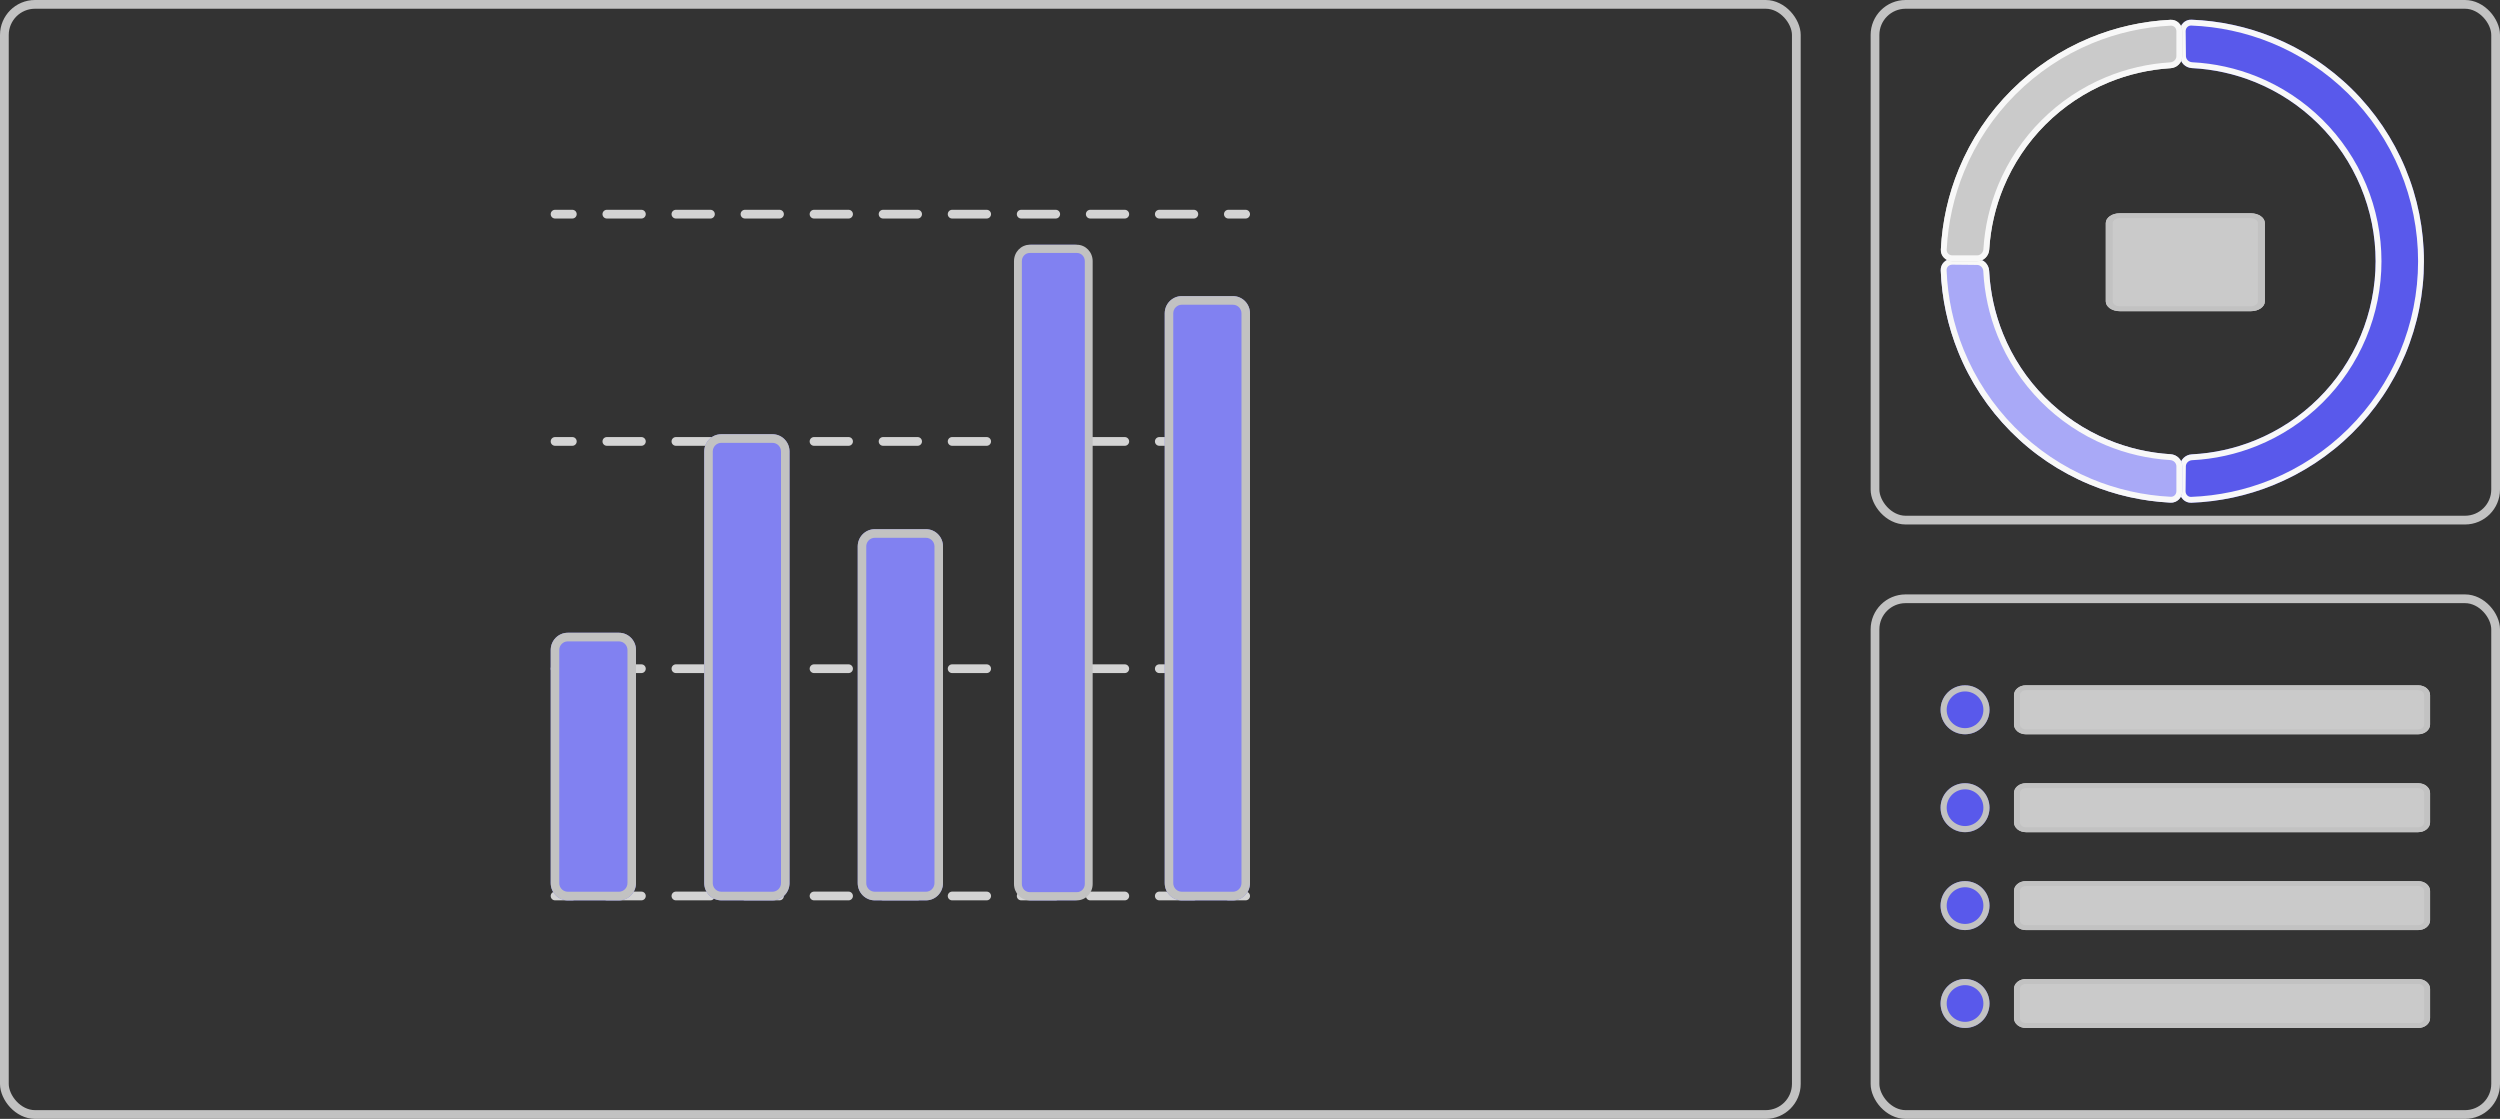 <svg width="286" height="128" viewBox="0 0 286 128" fill="none" xmlns="http://www.w3.org/2000/svg">
<rect x="0" y="0" width="286" height="128" fill="#333333" stroke="none"/>
<g clip-path="url(#clip0_4956_86909)">
<rect x="0.5" y="0.5" width="205" height="127" rx="3.5" stroke="#C2C2C2"/>
<path fill-rule="evenodd" clip-rule="evenodd" d="M63 24.5C63 24.224 63.224 24 63.5 24H65.475C65.751 24 65.975 24.224 65.975 24.5C65.975 24.776 65.751 25 65.475 25H63.5C63.224 25 63 24.776 63 24.5ZM68.925 24.5C68.925 24.224 69.149 24 69.425 24H73.375C73.651 24 73.875 24.224 73.875 24.5C73.875 24.776 73.651 25 73.375 25H69.425C69.149 25 68.925 24.776 68.925 24.5ZM76.825 24.5C76.825 24.224 77.049 24 77.325 24H81.275C81.551 24 81.775 24.224 81.775 24.5C81.775 24.776 81.551 25 81.275 25H77.325C77.049 25 76.825 24.776 76.825 24.5ZM84.725 24.5C84.725 24.224 84.949 24 85.225 24H89.175C89.451 24 89.675 24.224 89.675 24.5C89.675 24.776 89.451 25 89.175 25H85.225C84.949 25 84.725 24.776 84.725 24.5ZM92.625 24.5C92.625 24.224 92.849 24 93.125 24H97.075C97.351 24 97.575 24.224 97.575 24.5C97.575 24.776 97.351 25 97.075 25H93.125C92.849 25 92.625 24.776 92.625 24.5ZM100.525 24.5C100.525 24.224 100.749 24 101.025 24H104.975C105.251 24 105.475 24.224 105.475 24.5C105.475 24.776 105.251 25 104.975 25H101.025C100.749 25 100.525 24.776 100.525 24.5ZM108.425 24.5C108.425 24.224 108.649 24 108.925 24H112.875C113.151 24 113.375 24.224 113.375 24.5C113.375 24.776 113.151 25 112.875 25H108.925C108.649 25 108.425 24.776 108.425 24.5ZM116.325 24.5C116.325 24.224 116.549 24 116.825 24H120.775C121.051 24 121.275 24.224 121.275 24.5C121.275 24.776 121.051 25 120.775 25H116.825C116.549 25 116.325 24.776 116.325 24.5ZM124.225 24.5C124.225 24.224 124.449 24 124.725 24H128.675C128.951 24 129.175 24.224 129.175 24.5C129.175 24.776 128.951 25 128.675 25H124.725C124.449 25 124.225 24.776 124.225 24.5ZM132.125 24.5C132.125 24.224 132.349 24 132.625 24H136.575C136.851 24 137.075 24.224 137.075 24.5C137.075 24.776 136.851 25 136.575 25H132.625C132.349 25 132.125 24.776 132.125 24.5ZM140.025 24.5C140.025 24.224 140.249 24 140.525 24H142.5C142.776 24 143 24.224 143 24.5C143 24.776 142.776 25 142.5 25H140.525C140.249 25 140.025 24.776 140.025 24.5Z" fill="#D4D4D4"/>
<path fill-rule="evenodd" clip-rule="evenodd" d="M63 50.5C63 50.224 63.224 50 63.5 50H65.475C65.751 50 65.975 50.224 65.975 50.5C65.975 50.776 65.751 51 65.475 51H63.5C63.224 51 63 50.776 63 50.5ZM68.925 50.5C68.925 50.224 69.149 50 69.425 50H73.375C73.651 50 73.875 50.224 73.875 50.5C73.875 50.776 73.651 51 73.375 51H69.425C69.149 51 68.925 50.776 68.925 50.5ZM76.825 50.5C76.825 50.224 77.049 50 77.325 50H81.275C81.551 50 81.775 50.224 81.775 50.5C81.775 50.776 81.551 51 81.275 51H77.325C77.049 51 76.825 50.776 76.825 50.5ZM84.725 50.5C84.725 50.224 84.949 50 85.225 50H89.175C89.451 50 89.675 50.224 89.675 50.5C89.675 50.776 89.451 51 89.175 51H85.225C84.949 51 84.725 50.776 84.725 50.5ZM92.625 50.5C92.625 50.224 92.849 50 93.125 50H97.075C97.351 50 97.575 50.224 97.575 50.5C97.575 50.776 97.351 51 97.075 51H93.125C92.849 51 92.625 50.776 92.625 50.5ZM100.525 50.5C100.525 50.224 100.749 50 101.025 50H104.975C105.251 50 105.475 50.224 105.475 50.5C105.475 50.776 105.251 51 104.975 51H101.025C100.749 51 100.525 50.776 100.525 50.5ZM108.425 50.5C108.425 50.224 108.649 50 108.925 50H112.875C113.151 50 113.375 50.224 113.375 50.5C113.375 50.776 113.151 51 112.875 51H108.925C108.649 51 108.425 50.776 108.425 50.5ZM116.325 50.5C116.325 50.224 116.549 50 116.825 50H120.775C121.051 50 121.275 50.224 121.275 50.5C121.275 50.776 121.051 51 120.775 51H116.825C116.549 51 116.325 50.776 116.325 50.5ZM124.225 50.5C124.225 50.224 124.449 50 124.725 50H128.675C128.951 50 129.175 50.224 129.175 50.5C129.175 50.776 128.951 51 128.675 51H124.725C124.449 51 124.225 50.776 124.225 50.5ZM132.125 50.5C132.125 50.224 132.349 50 132.625 50H136.575C136.851 50 137.075 50.224 137.075 50.5C137.075 50.776 136.851 51 136.575 51H132.625C132.349 51 132.125 50.776 132.125 50.5ZM140.025 50.5C140.025 50.224 140.249 50 140.525 50H142.5C142.776 50 143 50.224 143 50.5C143 50.776 142.776 51 142.5 51H140.525C140.249 51 140.025 50.776 140.025 50.5Z" fill="#D4D4D4"/>
<path fill-rule="evenodd" clip-rule="evenodd" d="M63 76.5C63 76.224 63.224 76 63.5 76H65.475C65.751 76 65.975 76.224 65.975 76.5C65.975 76.776 65.751 77 65.475 77H63.5C63.224 77 63 76.776 63 76.5ZM68.925 76.5C68.925 76.224 69.149 76 69.425 76H73.375C73.651 76 73.875 76.224 73.875 76.5C73.875 76.776 73.651 77 73.375 77H69.425C69.149 77 68.925 76.776 68.925 76.5ZM76.825 76.5C76.825 76.224 77.049 76 77.325 76H81.275C81.551 76 81.775 76.224 81.775 76.5C81.775 76.776 81.551 77 81.275 77H77.325C77.049 77 76.825 76.776 76.825 76.5ZM84.725 76.5C84.725 76.224 84.949 76 85.225 76H89.175C89.451 76 89.675 76.224 89.675 76.5C89.675 76.776 89.451 77 89.175 77H85.225C84.949 77 84.725 76.776 84.725 76.5ZM92.625 76.5C92.625 76.224 92.849 76 93.125 76H97.075C97.351 76 97.575 76.224 97.575 76.5C97.575 76.776 97.351 77 97.075 77H93.125C92.849 77 92.625 76.776 92.625 76.5ZM100.525 76.5C100.525 76.224 100.749 76 101.025 76H104.975C105.251 76 105.475 76.224 105.475 76.5C105.475 76.776 105.251 77 104.975 77H101.025C100.749 77 100.525 76.776 100.525 76.5ZM108.425 76.5C108.425 76.224 108.649 76 108.925 76H112.875C113.151 76 113.375 76.224 113.375 76.5C113.375 76.776 113.151 77 112.875 77H108.925C108.649 77 108.425 76.776 108.425 76.5ZM116.325 76.5C116.325 76.224 116.549 76 116.825 76H120.775C121.051 76 121.275 76.224 121.275 76.5C121.275 76.776 121.051 77 120.775 77H116.825C116.549 77 116.325 76.776 116.325 76.5ZM124.225 76.5C124.225 76.224 124.449 76 124.725 76H128.675C128.951 76 129.175 76.224 129.175 76.5C129.175 76.776 128.951 77 128.675 77H124.725C124.449 77 124.225 76.776 124.225 76.5ZM132.125 76.5C132.125 76.224 132.349 76 132.625 76H136.575C136.851 76 137.075 76.224 137.075 76.5C137.075 76.776 136.851 77 136.575 77H132.625C132.349 77 132.125 76.776 132.125 76.5ZM140.025 76.5C140.025 76.224 140.249 76 140.525 76H142.5C142.776 76 143 76.224 143 76.5C143 76.776 142.776 77 142.5 77H140.525C140.249 77 140.025 76.776 140.025 76.5Z" fill="#D4D4D4"/>
<path fill-rule="evenodd" clip-rule="evenodd" d="M63 102.5C63 102.224 63.224 102 63.5 102H65.475C65.751 102 65.975 102.224 65.975 102.5C65.975 102.776 65.751 103 65.475 103H63.5C63.224 103 63 102.776 63 102.5ZM68.925 102.5C68.925 102.224 69.149 102 69.425 102H73.375C73.651 102 73.875 102.224 73.875 102.5C73.875 102.776 73.651 103 73.375 103H69.425C69.149 103 68.925 102.776 68.925 102.5ZM76.825 102.5C76.825 102.224 77.049 102 77.325 102H81.275C81.551 102 81.775 102.224 81.775 102.5C81.775 102.776 81.551 103 81.275 103H77.325C77.049 103 76.825 102.776 76.825 102.5ZM84.725 102.5C84.725 102.224 84.949 102 85.225 102H89.175C89.451 102 89.675 102.224 89.675 102.5C89.675 102.776 89.451 103 89.175 103H85.225C84.949 103 84.725 102.776 84.725 102.5ZM92.625 102.5C92.625 102.224 92.849 102 93.125 102H97.075C97.351 102 97.575 102.224 97.575 102.5C97.575 102.776 97.351 103 97.075 103H93.125C92.849 103 92.625 102.776 92.625 102.5ZM100.525 102.5C100.525 102.224 100.749 102 101.025 102H104.975C105.251 102 105.475 102.224 105.475 102.5C105.475 102.776 105.251 103 104.975 103H101.025C100.749 103 100.525 102.776 100.525 102.5ZM108.425 102.5C108.425 102.224 108.649 102 108.925 102H112.875C113.151 102 113.375 102.224 113.375 102.5C113.375 102.776 113.151 103 112.875 103H108.925C108.649 103 108.425 102.776 108.425 102.5ZM116.325 102.5C116.325 102.224 116.549 102 116.825 102H120.775C121.051 102 121.275 102.224 121.275 102.5C121.275 102.776 121.051 103 120.775 103H116.825C116.549 103 116.325 102.776 116.325 102.5ZM124.225 102.5C124.225 102.224 124.449 102 124.725 102H128.675C128.951 102 129.175 102.224 129.175 102.5C129.175 102.776 128.951 103 128.675 103H124.725C124.449 103 124.225 102.776 124.225 102.5ZM132.125 102.5C132.125 102.224 132.349 102 132.625 102H136.575C136.851 102 137.075 102.224 137.075 102.5C137.075 102.776 136.851 103 136.575 103H132.625C132.349 103 132.125 102.776 132.125 102.5ZM140.025 102.5C140.025 102.224 140.249 102 140.525 102H142.5C142.776 102 143 102.224 143 102.5C143 102.776 142.776 103 142.5 103H140.525C140.249 103 140.025 102.776 140.025 102.5Z" fill="#D4D4D4"/>
<path d="M63.002 74.363C63.002 73.272 63.876 72.388 64.953 72.388H70.807C71.885 72.388 72.758 73.272 72.758 74.363V101.025C72.758 102.116 71.885 103 70.807 103H64.953C63.876 103 63.002 102.116 63.002 101.025V74.363Z" fill="#8181F1"/>
<path fill-rule="evenodd" clip-rule="evenodd" d="M70.807 73.375H64.953C64.414 73.375 63.978 73.817 63.978 74.363V101.025C63.978 101.571 64.414 102.013 64.953 102.013H70.807C71.346 102.013 71.782 101.571 71.782 101.025V74.363C71.782 73.817 71.346 73.375 70.807 73.375ZM64.953 72.388C63.876 72.388 63.002 73.272 63.002 74.363V101.025C63.002 102.116 63.876 103 64.953 103H70.807C71.885 103 72.758 102.116 72.758 101.025V74.363C72.758 73.272 71.885 72.388 70.807 72.388H64.953Z" fill="#C2C2C2"/>
<path d="M80.564 51.65C80.564 50.559 81.438 49.675 82.516 49.675H88.369C89.447 49.675 90.321 50.559 90.321 51.65V101.025C90.321 102.116 89.447 103 88.369 103H82.516C81.438 103 80.564 102.116 80.564 101.025V51.65Z" fill="#8181F1"/>
<path fill-rule="evenodd" clip-rule="evenodd" d="M88.369 50.662H82.516C81.977 50.662 81.54 51.104 81.54 51.65V101.025C81.54 101.57 81.977 102.012 82.516 102.012H88.369C88.908 102.012 89.345 101.57 89.345 101.025V51.65C89.345 51.104 88.908 50.662 88.369 50.662ZM82.516 49.675C81.438 49.675 80.564 50.559 80.564 51.65V101.025C80.564 102.116 81.438 103 82.516 103H88.369C89.447 103 90.321 102.116 90.321 101.025V51.65C90.321 50.559 89.447 49.675 88.369 49.675H82.516Z" fill="#C2C2C2"/>
<path d="M98.123 62.513C98.123 61.422 98.997 60.538 100.074 60.538H105.928C107.006 60.538 107.879 61.422 107.879 62.513V101.025C107.879 102.116 107.006 103 105.928 103H100.074C98.997 103 98.123 102.116 98.123 101.025V62.513Z" fill="#8181F1"/>
<path fill-rule="evenodd" clip-rule="evenodd" d="M105.928 61.525H100.074C99.535 61.525 99.099 61.967 99.099 62.513V101.025C99.099 101.57 99.535 102.013 100.074 102.013H105.928C106.467 102.013 106.904 101.57 106.904 101.025V62.513C106.904 61.967 106.467 61.525 105.928 61.525ZM100.074 60.538C98.997 60.538 98.123 61.422 98.123 62.513V101.025C98.123 102.116 98.997 103 100.074 103H105.928C107.006 103 107.879 102.116 107.879 101.025V62.513C107.879 61.422 107.006 60.538 105.928 60.538H100.074Z" fill="#C2C2C2"/>
<path d="M116.293 29.875C116.293 28.84 117.036 28 117.953 28H122.935C123.852 28 124.595 28.84 124.595 29.875V101.125C124.595 102.161 123.852 103 122.935 103H117.953C117.036 103 116.293 102.161 116.293 101.125V29.875Z" fill="#8181F1"/>
<path fill-rule="evenodd" clip-rule="evenodd" d="M123.201 28.938H117.801C117.304 28.938 116.901 29.357 116.901 29.875V101.125C116.901 101.643 117.304 102.063 117.801 102.063H123.201C123.698 102.063 124.101 101.643 124.101 101.125V29.875C124.101 29.357 123.698 28.938 123.201 28.938ZM117.801 28C116.807 28 116.001 28.84 116.001 29.875V101.125C116.001 102.161 116.807 103 117.801 103H123.201C124.195 103 125.001 102.161 125.001 101.125V29.875C125.001 28.84 124.195 28 123.201 28H117.801Z" fill="#C2C2C2"/>
<path d="M133.244 35.85C133.244 34.759 134.118 33.875 135.195 33.875H141.049C142.127 33.875 143 34.759 143 35.85V101.025C143 102.116 142.127 103 141.049 103H135.195C134.118 103 133.244 102.116 133.244 101.025V35.85Z" fill="#8181F1"/>
<path fill-rule="evenodd" clip-rule="evenodd" d="M141.049 34.862H135.195C134.657 34.862 134.22 35.305 134.22 35.85V101.025C134.22 101.57 134.657 102.013 135.195 102.013H141.049C141.588 102.013 142.025 101.57 142.025 101.025V35.85C142.025 35.305 141.588 34.862 141.049 34.862ZM135.195 33.875C134.118 33.875 133.244 34.759 133.244 35.85V101.025C133.244 102.116 134.118 103 135.195 103H141.049C142.127 103 143 102.116 143 101.025V35.85C143 34.759 142.127 33.875 141.049 33.875H135.195Z" fill="#C2C2C2"/>
<rect x="214.5" y="0.5" width="71" height="59" rx="3.5" stroke="#C2C2C2"/>
<path d="M249.37 3.576C249.362 2.836 249.956 2.225 250.697 2.253C253.896 2.375 257.054 3.051 260.028 4.255C263.417 5.628 266.5 7.659 269.099 10.23C271.698 12.802 273.761 15.864 275.169 19.239C276.576 22.613 277.301 26.233 277.3 29.89C277.299 33.546 276.573 37.166 275.164 40.54C273.755 43.913 271.691 46.974 269.091 49.545C266.491 52.116 263.407 54.145 260.017 55.516C257.042 56.719 253.884 57.394 250.684 57.514C249.944 57.542 249.35 56.931 249.358 56.191L249.39 53.343C249.398 52.603 250.006 52.013 250.745 51.976C253.214 51.854 255.647 51.319 257.944 50.39C260.655 49.293 263.123 47.669 265.202 45.613C267.282 43.556 268.934 41.108 270.061 38.408C271.188 35.709 271.769 32.813 271.77 29.888C271.77 26.963 271.191 24.067 270.065 21.368C268.939 18.668 267.288 16.219 265.209 14.161C263.13 12.104 260.664 10.479 257.953 9.381C255.656 8.451 253.223 7.915 250.755 7.791C250.015 7.754 249.408 7.164 249.4 6.424L249.37 3.576Z" fill="#5959EB"/>
<path fill-rule="evenodd" clip-rule="evenodd" d="M259.777 4.877C256.875 3.702 253.793 3.042 250.671 2.923C250.335 2.911 250.036 3.19 250.04 3.569L250.071 6.417C250.075 6.777 250.377 7.101 250.789 7.122C253.331 7.249 255.838 7.801 258.204 8.759C260.998 9.891 263.539 11.565 265.681 13.684C267.823 15.804 269.523 18.328 270.684 21.11C271.844 23.891 272.441 26.875 272.44 29.889C272.44 32.902 271.841 35.886 270.68 38.667C269.518 41.448 267.817 43.971 265.674 46.09C263.531 48.209 260.989 49.882 258.195 51.011C255.829 51.968 253.322 52.52 250.779 52.646C250.367 52.666 250.064 52.99 250.061 53.351L250.029 56.198C250.025 56.578 250.324 56.857 250.659 56.844C253.782 56.727 256.863 56.069 259.766 54.895C263.073 53.557 266.082 51.577 268.619 49.068C271.156 46.56 273.17 43.573 274.545 40.281C275.92 36.989 276.629 33.457 276.629 29.889C276.63 26.322 275.923 22.789 274.55 19.497C273.176 16.204 271.163 13.217 268.628 10.707C266.092 8.198 263.083 6.216 259.777 4.877ZM250.697 2.253C249.956 2.225 249.362 2.836 249.37 3.576L249.4 6.424C249.408 7.164 250.015 7.754 250.755 7.791C253.223 7.915 255.656 8.451 257.953 9.381C260.664 10.479 263.13 12.104 265.209 14.161C267.288 16.219 268.939 18.668 270.065 21.368C271.191 24.067 271.77 26.963 271.77 29.888C271.769 32.813 271.188 35.709 270.061 38.408C268.934 41.108 267.282 43.556 265.202 45.613C263.123 47.669 260.655 49.293 257.944 50.39C255.647 51.319 253.214 51.854 250.745 51.976C250.006 52.013 249.398 52.603 249.39 53.343L249.358 56.191C249.35 56.931 249.944 57.542 250.684 57.514C253.884 57.394 257.042 56.719 260.017 55.516C263.407 54.145 266.491 52.116 269.091 49.545C271.691 46.974 273.755 43.913 275.164 40.54C276.573 37.166 277.299 33.546 277.3 29.89C277.301 26.233 276.576 22.613 275.169 19.239C273.761 15.864 271.698 12.802 269.099 10.23C266.5 7.659 263.417 5.628 260.028 4.255C257.054 3.051 253.896 2.375 250.697 2.253Z" fill="#F8F8F8"/>
<path d="M249.65 56.192C249.65 56.933 249.05 57.537 248.31 57.501C245.113 57.346 241.963 56.636 239.002 55.401C235.629 53.993 232.568 51.93 229.997 49.332C227.426 46.734 225.395 43.651 224.023 40.263C222.819 37.29 222.142 34.133 222.02 30.934C221.992 30.194 222.602 29.6 223.343 29.608L226.191 29.637C226.931 29.645 227.521 30.252 227.558 30.992C227.682 33.459 228.219 35.892 229.148 38.187C230.246 40.898 231.871 43.364 233.928 45.442C235.984 47.521 238.433 49.171 241.132 50.297C243.418 51.251 245.844 51.813 248.31 51.963C249.05 52.008 249.65 52.604 249.65 53.344V56.192Z" fill="#A9A9F7"/>
<path fill-rule="evenodd" clip-rule="evenodd" d="M239.261 54.782C242.149 55.987 245.223 56.68 248.342 56.831C248.678 56.847 248.98 56.572 248.98 56.192V53.344C248.98 52.984 248.681 52.657 248.27 52.632C245.729 52.478 243.229 51.899 240.874 50.916C238.093 49.756 235.57 48.056 233.451 45.914C231.332 43.772 229.658 41.232 228.527 38.439C227.569 36.074 227.016 33.568 226.889 31.026C226.868 30.614 226.544 30.312 226.184 30.308L223.336 30.278C222.957 30.274 222.678 30.573 222.691 30.909C222.809 34.03 223.469 37.11 224.644 40.012C225.983 43.318 227.965 46.325 230.473 48.86C232.982 51.396 235.969 53.408 239.261 54.782ZM248.31 57.501C249.05 57.537 249.65 56.933 249.65 56.192V53.344C249.65 52.604 249.05 52.008 248.31 51.963C245.844 51.813 243.418 51.251 241.132 50.297C238.433 49.171 235.984 47.521 233.928 45.442C231.871 43.364 230.246 40.898 229.148 38.187C228.219 35.892 227.682 33.459 227.558 30.992C227.521 30.252 226.931 29.645 226.191 29.637L223.343 29.608C222.602 29.6 221.992 30.194 222.02 30.934C222.142 34.133 222.819 37.29 224.023 40.263C225.395 43.651 227.426 46.734 229.997 49.332C232.568 51.93 235.629 53.993 239.002 55.401C241.963 56.636 245.113 57.346 248.31 57.501Z" fill="#F8F8F8"/>
<path d="M223.341 29.883C222.601 29.883 221.997 29.282 222.033 28.543C222.187 25.369 222.887 22.243 224.105 19.302C225.495 15.947 227.531 12.899 230.099 10.332C232.666 7.764 235.714 5.727 239.069 4.338C242.01 3.12 245.137 2.42 248.31 2.266C249.05 2.23 249.65 2.834 249.65 3.574L249.65 6.422C249.65 7.163 249.049 7.759 248.31 7.804C245.864 7.952 243.455 8.507 241.185 9.447C238.502 10.559 236.063 12.188 234.009 14.242C231.955 16.296 230.326 18.735 229.214 21.418C228.274 23.688 227.719 26.096 227.571 28.543C227.526 29.282 226.93 29.883 226.189 29.883H223.341Z" fill="#CACACA"/>
<path fill-rule="evenodd" clip-rule="evenodd" d="M224.724 19.559C223.536 22.428 222.853 25.479 222.703 28.575C222.686 28.911 222.962 29.213 223.341 29.213H226.189C226.55 29.213 226.877 28.914 226.902 28.502C227.055 25.982 227.626 23.501 228.595 21.162C229.74 18.396 231.419 15.884 233.535 13.768C235.651 11.652 238.164 9.973 240.929 8.827C243.268 7.859 245.749 7.288 248.269 7.135C248.681 7.11 248.98 6.783 248.98 6.422L248.98 3.574C248.98 3.195 248.678 2.919 248.342 2.935C245.246 3.086 242.196 3.769 239.326 4.957C236.052 6.313 233.078 8.301 230.573 10.806C228.068 13.311 226.08 16.285 224.724 19.559ZM222.033 28.543C221.997 29.282 222.601 29.883 223.341 29.883H226.189C226.93 29.883 227.526 29.282 227.571 28.543C227.719 26.096 228.274 23.688 229.214 21.418C230.326 18.735 231.955 16.296 234.009 14.242C236.063 12.188 238.502 10.559 241.185 9.447C243.455 8.507 245.864 7.952 248.31 7.804C249.049 7.759 249.65 7.163 249.65 6.422L249.65 3.574C249.65 2.834 249.05 2.23 248.31 2.266C245.137 2.42 242.01 3.12 239.069 4.338C235.714 5.727 232.666 7.764 230.099 10.332C227.531 12.899 225.495 15.947 224.105 19.302C222.887 22.243 222.187 25.369 222.033 28.543Z" fill="#F8F8F8"/>
<path d="M242.5 35.6C241.617 35.6 240.9 35.099 240.9 34.48L240.9 25.52C240.9 24.901 241.617 24.4 242.5 24.4L257.5 24.4C258.384 24.4 259.1 24.901 259.1 25.52L259.1 34.48C259.1 35.099 258.384 35.6 257.5 35.6L242.5 35.6Z" fill="#CACACA"/>
<path fill-rule="evenodd" clip-rule="evenodd" d="M241.7 25.52L241.7 34.48C241.7 34.789 242.059 35.04 242.5 35.04L257.5 35.04C257.942 35.04 258.3 34.789 258.3 34.48L258.3 25.52C258.3 25.211 257.942 24.96 257.5 24.96L242.5 24.96C242.059 24.96 241.7 25.211 241.7 25.52ZM240.9 34.48C240.9 35.099 241.617 35.6 242.5 35.6L257.5 35.6C258.384 35.6 259.1 35.099 259.1 34.48L259.1 25.52C259.1 24.901 258.384 24.4 257.5 24.4L242.5 24.4C241.617 24.4 240.9 24.901 240.9 25.52L240.9 34.48Z" fill="#C2C2C2"/>
<rect x="214.5" y="68.5" width="71" height="59" rx="3.5" stroke="#C2C2C2"/>
<path d="M231.76 84C231.009 84 230.4 83.499 230.4 82.88L230.4 79.52C230.4 78.901 231.009 78.4 231.76 78.4L276.64 78.4C277.391 78.4 278 78.901 278 79.52L278 82.88C278 83.499 277.391 84 276.64 84L231.76 84Z" fill="#CACACA"/>
<path fill-rule="evenodd" clip-rule="evenodd" d="M231.08 79.52L231.08 82.88C231.08 83.189 231.385 83.44 231.76 83.44L276.64 83.44C277.016 83.44 277.32 83.189 277.32 82.88L277.32 79.52C277.32 79.211 277.016 78.96 276.64 78.96L231.76 78.96C231.385 78.96 231.08 79.211 231.08 79.52ZM230.4 82.88C230.4 83.499 231.009 84 231.76 84L276.64 84C277.391 84 278 83.499 278 82.88L278 79.52C278 78.901 277.391 78.4 276.64 78.4L231.76 78.4C231.009 78.4 230.4 78.901 230.4 79.52L230.4 82.88Z" fill="#C2C2C2"/>
<path d="M227.6 81.2C227.6 82.746 226.346 84 224.8 84C223.254 84 222 82.746 222 81.2C222 79.653 223.254 78.4 224.8 78.4C226.346 78.4 227.6 79.653 227.6 81.2Z" fill="#5959EB"/>
<path fill-rule="evenodd" clip-rule="evenodd" d="M224.8 83.3C225.96 83.3 226.9 82.36 226.9 81.2C226.9 80.04 225.96 79.1 224.8 79.1C223.64 79.1 222.7 80.04 222.7 81.2C222.7 82.36 223.64 83.3 224.8 83.3ZM224.8 84C226.346 84 227.6 82.746 227.6 81.2C227.6 79.653 226.346 78.4 224.8 78.4C223.254 78.4 222 79.653 222 81.2C222 82.746 223.254 84 224.8 84Z" fill="#C2C2C2"/>
<path d="M231.76 95.2C231.009 95.2 230.4 94.698 230.4 94.08L230.4 90.72C230.4 90.101 231.009 89.6 231.76 89.6L276.64 89.6C277.391 89.6 278 90.101 278 90.72L278 94.08C278 94.698 277.391 95.2 276.64 95.2L231.76 95.2Z" fill="#CACACA"/>
<path fill-rule="evenodd" clip-rule="evenodd" d="M231.08 90.72L231.08 94.08C231.08 94.389 231.385 94.64 231.76 94.64L276.64 94.64C277.016 94.64 277.32 94.389 277.32 94.08L277.32 90.72C277.32 90.41 277.016 90.16 276.64 90.16L231.76 90.16C231.385 90.16 231.08 90.41 231.08 90.72ZM230.4 94.08C230.4 94.698 231.009 95.2 231.76 95.2L276.64 95.2C277.391 95.2 278 94.698 278 94.08L278 90.72C278 90.101 277.391 89.6 276.64 89.6L231.76 89.6C231.009 89.6 230.4 90.101 230.4 90.72L230.4 94.08Z" fill="#C2C2C2"/>
<path d="M227.6 92.4C227.6 93.946 226.346 95.2 224.8 95.2C223.254 95.2 222 93.946 222 92.4C222 90.853 223.254 89.6 224.8 89.6C226.346 89.6 227.6 90.853 227.6 92.4Z" fill="#5959EB"/>
<path fill-rule="evenodd" clip-rule="evenodd" d="M224.8 94.5C225.96 94.5 226.9 93.559 226.9 92.4C226.9 91.24 225.96 90.3 224.8 90.3C223.64 90.3 222.7 91.24 222.7 92.4C222.7 93.559 223.64 94.5 224.8 94.5ZM224.8 95.2C226.346 95.2 227.6 93.946 227.6 92.4C227.6 90.853 226.346 89.6 224.8 89.6C223.254 89.6 222 90.853 222 92.4C222 93.946 223.254 95.2 224.8 95.2Z" fill="#C2C2C2"/>
<path d="M231.76 106.4C231.009 106.4 230.4 105.898 230.4 105.28L230.4 101.92C230.4 101.301 231.009 100.8 231.76 100.8L276.64 100.8C277.391 100.8 278 101.301 278 101.92L278 105.28C278 105.898 277.391 106.4 276.64 106.4L231.76 106.4Z" fill="#CACACA"/>
<path fill-rule="evenodd" clip-rule="evenodd" d="M231.08 101.92L231.08 105.28C231.08 105.589 231.385 105.84 231.76 105.84L276.64 105.84C277.016 105.84 277.32 105.589 277.32 105.28L277.32 101.92C277.32 101.611 277.016 101.36 276.64 101.36L231.76 101.36C231.385 101.36 231.08 101.611 231.08 101.92ZM230.4 105.28C230.4 105.898 231.009 106.4 231.76 106.4L276.64 106.4C277.391 106.4 278 105.898 278 105.28L278 101.92C278 101.301 277.391 100.8 276.64 100.8L231.76 100.8C231.009 100.8 230.4 101.301 230.4 101.92L230.4 105.28Z" fill="#C2C2C2"/>
<path d="M227.6 103.6C227.6 105.146 226.346 106.4 224.8 106.4C223.254 106.4 222 105.146 222 103.6C222 102.053 223.254 100.8 224.8 100.8C226.346 100.8 227.6 102.053 227.6 103.6Z" fill="#5959EB"/>
<path fill-rule="evenodd" clip-rule="evenodd" d="M224.8 105.7C225.96 105.7 226.9 104.76 226.9 103.6C226.9 102.44 225.96 101.5 224.8 101.5C223.64 101.5 222.7 102.44 222.7 103.6C222.7 104.76 223.64 105.7 224.8 105.7ZM224.8 106.4C226.346 106.4 227.6 105.146 227.6 103.6C227.6 102.053 226.346 100.8 224.8 100.8C223.254 100.8 222 102.053 222 103.6C222 105.146 223.254 106.4 224.8 106.4Z" fill="#C2C2C2"/>
<path d="M231.76 117.6C231.009 117.6 230.4 117.099 230.4 116.48L230.4 113.12C230.4 112.502 231.009 112 231.76 112L276.64 112C277.391 112 278 112.502 278 113.12L278 116.48C278 117.099 277.391 117.6 276.64 117.6L231.76 117.6Z" fill="#CACACA"/>
<path fill-rule="evenodd" clip-rule="evenodd" d="M231.08 113.12L231.08 116.48C231.08 116.789 231.385 117.04 231.76 117.04L276.64 117.04C277.016 117.04 277.32 116.789 277.32 116.48L277.32 113.12C277.32 112.811 277.016 112.56 276.64 112.56L231.76 112.56C231.385 112.56 231.08 112.811 231.08 113.12ZM230.4 116.48C230.4 117.099 231.009 117.6 231.76 117.6L276.64 117.6C277.391 117.6 278 117.099 278 116.48L278 113.12C278 112.502 277.391 112 276.64 112L231.76 112C231.009 112 230.4 112.502 230.4 113.12L230.4 116.48Z" fill="#C2C2C2"/>
<path d="M227.6 114.8C227.6 116.346 226.346 117.6 224.8 117.6C223.254 117.6 222 116.346 222 114.8C222 113.254 223.254 112 224.8 112C226.346 112 227.6 113.254 227.6 114.8Z" fill="#5959EB"/>
<path fill-rule="evenodd" clip-rule="evenodd" d="M224.8 116.9C225.96 116.9 226.9 115.96 226.9 114.8C226.9 113.64 225.96 112.7 224.8 112.7C223.64 112.7 222.7 113.64 222.7 114.8C222.7 115.96 223.64 116.9 224.8 116.9ZM224.8 117.6C226.346 117.6 227.6 116.346 227.6 114.8C227.6 113.254 226.346 112 224.8 112C223.254 112 222 113.254 222 114.8C222 116.346 223.254 117.6 224.8 117.6Z" fill="#C2C2C2"/>
</g>
<defs>
<clipPath id="clip0_4956_86909">
<rect width="286" height="128" fill="white"/>
</clipPath>
</defs>
</svg>
